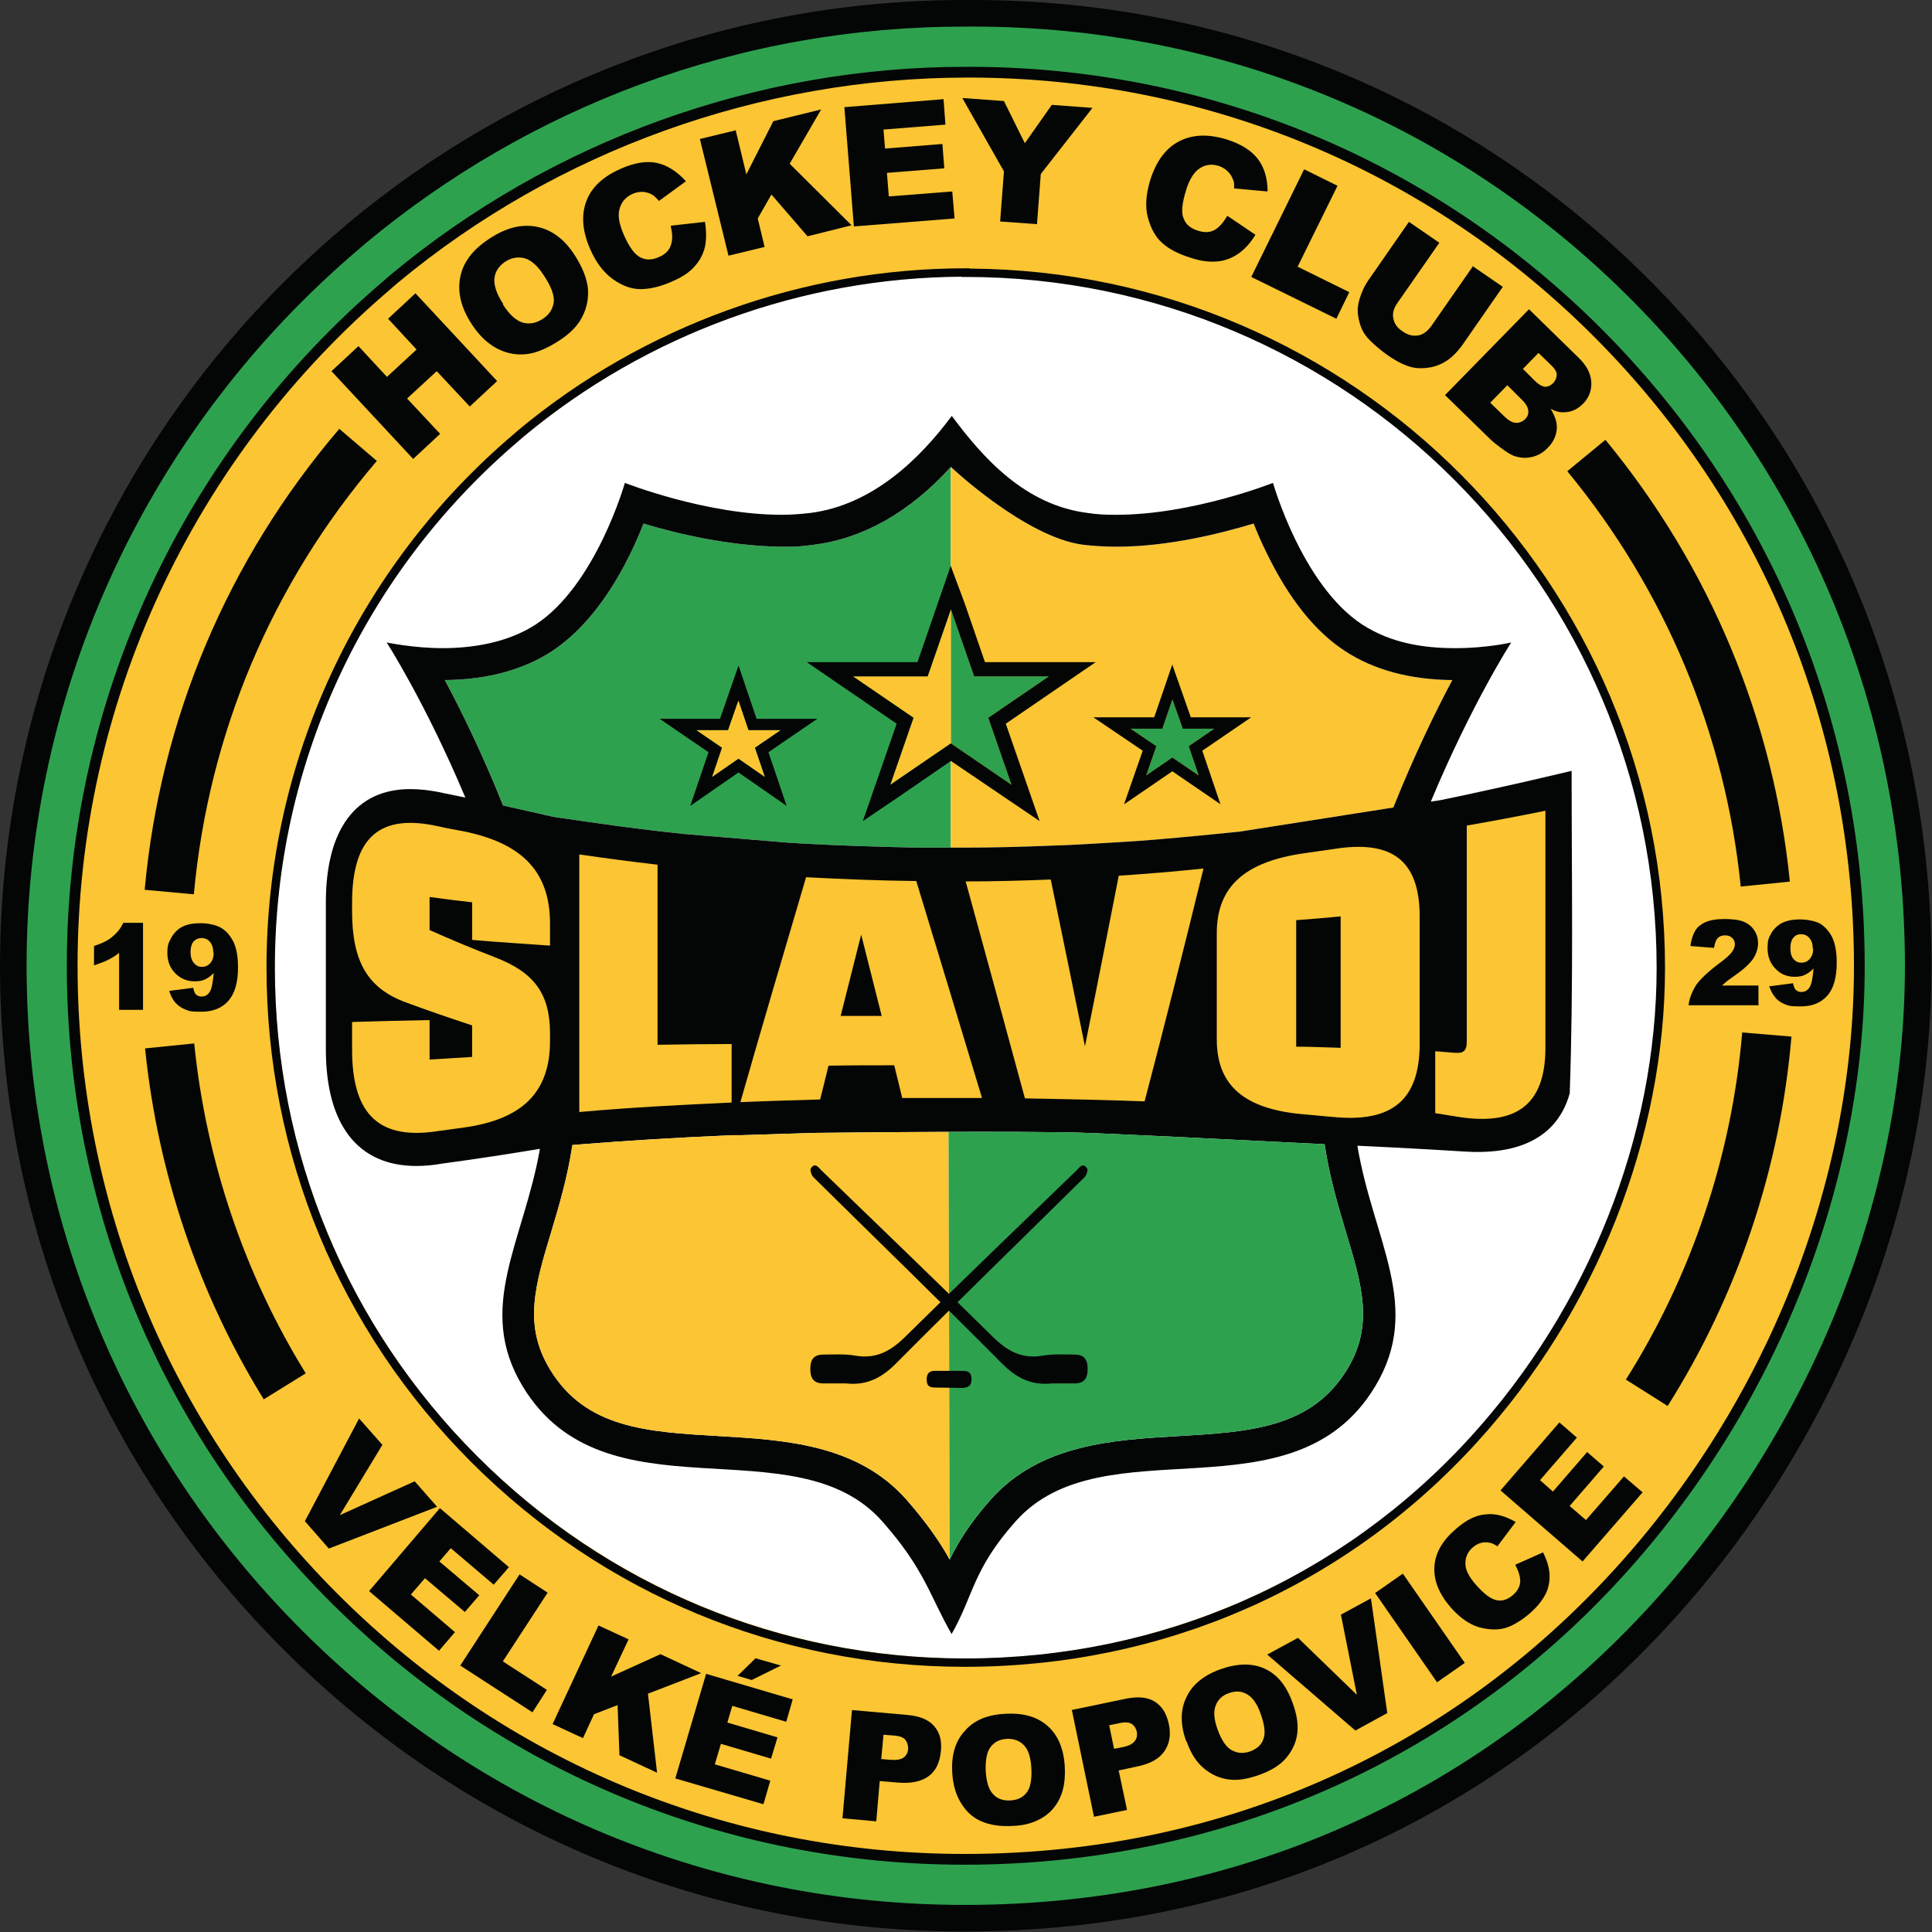<?xml version="1.0" encoding="UTF-8" standalone="no"?>
<!-- Created with Inkscape (http://www.inkscape.org/) -->

<svg
   version="1.1"
   id="svg2"
   width="677.867"
   height="677.867"
   viewBox="0 0 677.867 677.867"
   xmlns="http://www.w3.org/2000/svg"
   xmlns:svg="http://www.w3.org/2000/svg">
  <rect x="0" y="0" width="677.867" height="677.867" fill="#333333" stroke="none"/>
  <defs
     id="defs6" />
  <g
     id="g8"
     transform="matrix(1.333,0,0,1.333,0,1.8280001e-5)">
    <g
       id="g10">
      <path
         d="m 254.273,3.5 c -61,0 -116.898,21.801 -160.398,58 -0.5,0.5 -1.102,0.898 -1.602,1.398 -54.199,46 -88.699,114.602 -88.699,191.301 0,138.403 112.199,250.883 250.699,250.699 154.102,-0.199 250.704,-130.5 250.704,-250.597 C 504.973,115.898 392.773,3.602 254.273,3.602 V 3.5"
         style="fill:#2ea14f;fill-opacity:1;fill-rule:nonzero;stroke:none"
         id="path12" />
      <path
         d="m 254.07,19 c -57.23,0 -109.468,20.453 -150.277,54.414 -0.469,0.469 -1.508,1.246 -1.977,1.719 -50.847,43.156 -82.742,107.109 -82.742,179.066 0,129.844 105.266,235.371 235.199,235.199 C 398.848,489.211 489.477,366.969 489.477,254.293 489.473,124.449 384.637,19 254.699,19 h -0.629"
         style="fill:#fbc533;fill-opacity:1;fill-rule:nonzero;stroke:none"
         id="path14" />
      <path
         d="m 254.273,72.773 c 100.516,0 182,81.442 182,181.903 0,100.461 -81.484,181.898 -182,181.898 -100.515,0 -182,-81.437 -182,-181.898 0,-100.461 81.485,-181.903 182,-181.903"
         style="fill:#ffffff;fill-opacity:1;fill-rule:nonzero;stroke:none"
         id="path16" />
      <path
         d="m 250.273,122.898 c -10.898,12 -23.199,18.903 -36.199,20.5 -2.699,0.301 -3.613,0.575 -8.699,0.5 -13.598,-0.187 -27.5,-3.5 -36,-6.097 -3.801,9.801 -11.602,25.398 -24.102,33.597 -7.5,4.903 -17,7.5 -28.199,7.602 4.356,8.117 9.86,19.371 15.332,33.016 7.164,1.57 13.168,2.984 13.168,2.984 l 7.602,1.102 c 6.801,1 13.597,1.898 20.398,2.699 l 6.301,0.699 27.602,2.301 4.898,0.301 c 9.5,0.5 19.199,0.796 28.801,1 h 9.097 V 122.898"
         style="fill:#2ea14f;fill-opacity:1;fill-rule:nonzero;stroke:none"
         id="path18" />
      <path
         d="m 281.773,222.398 7.204,-0.398 5.097,-0.301 c 7.301,-0.398 14.699,-1.097 22.102,-1.801 l 10.097,-1 40.469,-6.347 c 5.539,-13.86 11.125,-25.289 15.531,-33.551 -11.199,-0.102 -20.699,-2.699 -28.199,-7.602 -7.898,-5.097 -14.898,-13.898 -20.699,-25.898 -1.398,-2.801 -2.5,-5.398 -3.398,-7.699 -8.602,2.597 -22.5,6.097 -36.102,6.097 -3,0 -6,-0.199 -8.699,-0.5 -15.199,-1.898 -34.903,-20.5 -34.903,-20.5 v 100.204 h 3.801 c 7.403,0 14.903,-0.204 22.199,-0.5 l 5.5,-0.204"
         style="fill:#fbc533;fill-opacity:1;fill-rule:nonzero;stroke:none"
         id="path20" />
      <path
         d="m 96.148,64.102 c -0.328,0.312 -0.648,0.574 -0.933,0.808 -0.184,0.149 -0.371,0.297 -0.539,0.465 L 94.465,65.57 C 38.879,112.746 7,181.496 7,254.199 c 0,66.129 25.773,128.289 72.57,175.028 46.61,46.546 108.5,72.171 174.297,72.171 0.113,0 0.215,0 0.328,0 36.453,-0.043 71.016,-7.457 102.727,-22.031 29.363,-13.492 55.547,-32.722 77.828,-57.16 42.359,-46.457 66.652,-107.656 66.648,-167.906 0,-66.153 -25.359,-128.242 -71.406,-174.84 C 383.816,32.734 322.09,7 256.188,7 h -2.282 c -29.39,0 -58.125,5.117 -85.402,15.207 -26.258,9.715 -50.602,23.809 -72.356,41.895 z M 253.867,508.398 C 186.199,508.402 122.559,482.051 74.625,434.18 26.504,386.117 0,322.203 0,254.199 0,179.48 32.742,108.82 89.84,60.312 c 0.332,-0.32 0.656,-0.585 0.941,-0.82 0.188,-0.152 0.375,-0.301 0.543,-0.469 l 0.238,-0.214 C 113.957,40.172 139.027,25.648 166.074,15.645 194.133,5.266 223.688,0 253.906,0 h 2.282 c 67.789,0 131.281,26.473 178.781,74.539 47.351,47.918 73.429,111.758 73.429,179.762 0.004,61.972 -24.957,124.89 -68.472,172.621 -22.918,25.133 -49.864,44.922 -80.082,58.808 -32.629,14.993 -68.172,22.622 -105.641,22.668 -0.109,0 -0.226,0 -0.336,0"
         style="fill:#040606;fill-opacity:1;fill-rule:nonzero;stroke:none"
         id="path22" />
      <path
         d="m 104.672,74.465 c -0.258,0.25 -0.531,0.476 -0.809,0.703 -0.222,0.184 -0.445,0.359 -0.644,0.562 l -0.086,0.079 c -52.567,44.613 -82.715,109.632 -82.715,178.39 0,62.539 24.371,121.324 68.629,165.528 44.082,44.019 102.617,68.253 164.84,68.257 0.105,0 0.203,0 0.312,0 34.469,-0.046 67.156,-7.058 97.149,-20.839 27.777,-12.766 52.547,-30.957 73.621,-54.071 40.047,-43.922 63.015,-101.797 63.015,-158.781 C 487.98,191.809 463.805,133.09 419.91,88.953 375.949,44.758 317.375,20.418 254.977,20.418 h -0.282 c -54.527,0 -108.121,19.191 -150.023,54.047 z M 253.887,490.816 C 190.902,490.816 131.664,466.289 87.043,421.73 42.25,376.992 17.582,317.496 17.582,254.199 c 0,-69.574 30.496,-135.363 83.676,-180.515 0.254,-0.254 0.531,-0.481 0.808,-0.707 0.223,-0.184 0.446,-0.364 0.649,-0.567 l 0.094,-0.086 C 145.23,37.023 198.992,17.582 254.199,17.582 h 0.778 c 63.156,0 122.445,24.637 166.941,69.375 44.43,44.668 68.898,104.098 68.898,167.336 0,57.684 -23.238,116.254 -63.754,160.691 -44.507,48.817 -105.898,75.746 -172.859,75.832 -0.105,0 -0.211,0 -0.316,0"
         style="fill:#040606;fill-opacity:1;fill-rule:nonzero;stroke:none"
         id="path24" />
      <path
         d="m 137.891,114.867 c -0.2,0.195 -0.414,0.371 -0.629,0.547 -0.172,0.145 -0.348,0.281 -0.504,0.438 -40.953,34.765 -64.406,85.339 -64.406,138.824 0,48.644 18.96,94.371 53.382,128.754 34.289,34.242 79.821,53.093 128.223,53.093 0.082,0 0.156,0 0.242,0 51.457,-0.066 98.633,-20.761 132.832,-58.265 31.153,-34.168 49.016,-79.184 49.016,-123.512 0,-100.269 -81.578,-181.848 -181.848,-181.848 h -1.101 v -0.066 c -42.024,0.254 -82.895,15.16 -115.207,42.035 z m 116.066,323.86 C 204.965,438.73 158.883,419.648 124.18,384.988 89.336,350.191 70.148,303.91 70.148,254.676 c 0,-54.133 23.735,-105.321 65.118,-140.446 0.14,-0.144 0.371,-0.332 0.597,-0.519 0.172,-0.145 0.348,-0.281 0.504,-0.438 l 0.074,-0.07 C 169.438,85.746 211.258,70.621 254.199,70.621 h 1.102 v 0.078 c 100.984,0.59 182.949,82.926 182.953,184.047 0,44.871 -18.078,90.43 -49.594,124.996 -34.621,37.969 -82.371,58.918 -134.461,58.985 -0.078,0 -0.16,0 -0.242,0"
         style="fill:#040606;fill-opacity:1;fill-rule:nonzero;stroke:none"
         id="path26" />
      <path
         d="m 87.25,97.699 7.102,-6.597 7.5,8.097 7.796,-7.199 -7.5,-8.102 7.204,-6.699 21.5,23.102 -7.204,6.699 -8.699,-9.301 -7.801,7.199 8.704,9.301 -7.102,6.602 -21.5,-23.102"
         style="fill:#040606;fill-opacity:1;fill-rule:nonzero;stroke:none"
         id="path28" />
      <path
         d="m 132.352,80.102 c 1.699,2.699 3.5,4.296 5.199,4.796 1.699,0.5 3.5,0.204 5.199,-0.898 1.801,-1.102 2.699,-2.602 3,-4.398 0.199,-1.801 -0.602,-4.102 -2.602,-7.102 -1.597,-2.5 -3.296,-4 -5,-4.5 -1.699,-0.5 -3.5,-0.199 -5.199,0.898 -1.597,1.102 -2.597,2.5 -2.801,4.301 -0.199,1.801 0.5,4.102 2.301,6.801 z m -8.204,5.199 c -2.796,-4.301 -3.796,-8.403 -3,-12.403 0.801,-4 3.403,-7.296 7.704,-10.097 4.398,-2.903 8.5,-3.903 12.5,-3.102 3.898,0.801 7.296,3.301 10,7.602 2,3.097 3.097,6 3.398,8.597 0.199,2.704 -0.301,5.204 -1.5,7.5 -1.199,2.403 -3.301,4.5 -6.301,6.403 -3,1.898 -5.699,3.097 -8.301,3.398 -2.597,0.301 -5.097,-0.097 -7.699,-1.398 -2.5,-1.301 -4.801,-3.403 -6.801,-6.5"
         style="fill:#040606;fill-opacity:1;fill-rule:nonzero;stroke:none"
         id="path30" />
      <path
         d="m 176.648,59.398 8.903,-1 c 0.398,2.403 0.398,4.602 0,6.602 -0.5,2 -1.403,3.699 -2.801,5.199 -1.301,1.5 -3.301,2.801 -5.898,3.903 -3.102,1.398 -5.903,2 -8.301,2 -2.403,0 -4.801,-0.903 -7.199,-2.602 -2.403,-1.699 -4.403,-4.301 -6,-7.898 -2.102,-4.801 -2.403,-9 -1,-12.704 1.398,-3.699 4.5,-6.5 9.097,-8.5 3.602,-1.597 6.801,-2.097 9.5,-1.5 2.699,0.602 5.199,2.204 7.602,4.801 l -7.102,5.199 c -0.699,-0.796 -1.199,-1.296 -1.699,-1.597 -0.801,-0.5 -1.602,-0.699 -2.5,-0.801 -0.898,0 -1.801,0.102 -2.699,0.5 -2,0.898 -3.199,2.398 -3.602,4.5 -0.301,1.602 0.102,3.602 1.199,6.199 1.403,3.199 2.801,5.199 4.301,6 1.5,0.801 3.102,0.801 4.903,0 1.699,-0.699 2.796,-1.801 3.199,-3.097 0.5,-1.301 0.5,-3 0,-5 l 0.097,-0.204"
         style="fill:#040606;fill-opacity:1;fill-rule:nonzero;stroke:none"
         id="path32" />
      <path
         d="m 184.148,36.602 9.5,-2.301 2.801,11.597 7.102,-14 12.597,-3.097 -8.296,14.301 16.296,16.199 -11.597,2.898 -9.5,-11 -3.602,6.301 1.801,7.5 -9.5,2.301 -7.5,-30.602 -0.102,-0.097"
         style="fill:#040606;fill-opacity:1;fill-rule:nonzero;stroke:none"
         id="path34" />
      <path
         d="m 222.352,28.199 26,-2.097 0.5,6.699 -16.301,1.301 0.398,5 15.102,-1.204 0.5,6.403 -15.102,1.199 0.5,6.199 16.699,-1.301 0.602,7.102 -26.5,2.102 -2.5,-31.403 h 0.102"
         style="fill:#040606;fill-opacity:1;fill-rule:nonzero;stroke:none"
         id="path36" />
      <path
         d="m 253.449,25.801 10.801,0.801 5.5,11.097 7.102,-10.097 10.699,0.796 -13.602,17.403 -1,13.199 -9.699,-0.699 1,-13.199 -10.898,-19.204 0.097,-0.097"
         style="fill:#040606;fill-opacity:1;fill-rule:nonzero;stroke:none"
         id="path38" />
      <path
         d="m 323.051,56.801 7.398,5 c -1.301,2.097 -2.699,3.699 -4.398,4.898 -1.699,1.199 -3.5,1.903 -5.5,2.102 -2,0.199 -4.301,0 -7,-0.903 -3.301,-1 -5.801,-2.296 -7.602,-3.898 -1.801,-1.602 -3,-3.801 -3.801,-6.699 -0.796,-2.903 -0.5,-6.199 0.602,-9.903 1.602,-5 4.102,-8.398 7.602,-10.199 3.5,-1.801 7.597,-2 12.5,-0.5 3.796,1.199 6.5,2.903 8.199,5.102 1.699,2.199 2.597,5.097 2.597,8.597 l -8.796,-0.796 c 0,-1 0,-1.801 -0.301,-2.301 -0.301,-0.903 -0.801,-1.602 -1.403,-2.199 -0.597,-0.602 -1.398,-1.102 -2.296,-1.403 -2.102,-0.699 -4,-0.301 -5.602,1 -1.199,1 -2.301,2.801 -3.102,5.5 -1,3.301 -1.296,5.801 -0.597,7.301 0.597,1.602 1.801,2.602 3.699,3.199 1.801,0.602 3.301,0.5 4.5,-0.199 1.199,-0.699 2.301,-2 3.301,-3.699"
         style="fill:#040606;fill-opacity:1;fill-rule:nonzero;stroke:none"
         id="path40" />
      <path
         d="m 343.352,44.602 8.699,4.296 -10.5,21.301 13.597,6.699 -3.398,7 -22.398,-11 13.898,-28.296 h 0.102"
         style="fill:#040606;fill-opacity:1;fill-rule:nonzero;stroke:none"
         id="path42" />
      <path
         d="m 387.551,70 8,5.5 -10.699,15.398 c -1.102,1.5 -2.301,2.801 -3.704,3.801 -1.398,1 -3,1.699 -4.699,2 -1.699,0.301 -3.301,0.301 -4.699,0 -2,-0.5 -4,-1.5 -6.199,-3 -1.301,-0.898 -2.602,-1.898 -3.903,-3.097 -1.398,-1.204 -2.398,-2.403 -3,-3.602 -0.597,-1.199 -1,-2.602 -1.199,-4.102 -0.199,-1.5 0,-2.898 0.403,-4.199 0.597,-2 1.398,-3.597 2.296,-4.898 l 10.704,-15.403 8,5.5 -11,15.801 c -1,1.403 -1.403,2.801 -1.102,4.102 0.199,1.301 1,2.5 2.398,3.398 1.403,1 2.704,1.301 4.102,1.102 1.301,-0.199 2.5,-1.102 3.5,-2.5 L 387.75,70 h -0.199"
         style="fill:#040606;fill-opacity:1;fill-rule:nonzero;stroke:none"
         id="path44" />
      <path
         d="m 400.852,97.102 3,3 c 1.097,1.097 2,1.597 2.796,1.699 0.801,0 1.5,-0.301 2.204,-1 0.597,-0.699 0.898,-1.403 0.898,-2.199 0,-0.801 -0.602,-1.704 -1.699,-2.704 l -3.102,-3 -4.199,4.301 z m -8.602,8.898 3.602,3.5 c 1.199,1.199 2.296,1.801 3.199,1.801 0.898,0 1.699,-0.301 2.398,-1 0.699,-0.699 0.903,-1.403 0.801,-2.301 -0.102,-0.898 -0.699,-1.898 -2,-3.102 l -3.5,-3.5 z m 10.199,-24.602 13,12.704 c 2.199,2.097 3.301,4.296 3.403,6.5 0.097,2.199 -0.602,4.097 -2.204,5.699 -1.296,1.301 -2.796,2.097 -4.597,2.199 -1.801,0.102 -2.5,-0.199 -3.903,-0.898 1.204,2 1.801,3.796 1.602,5.5 -0.199,1.699 -0.898,3.296 -2.301,4.699 -1.097,1.199 -2.398,2 -3.898,2.398 -1.5,0.403 -2.903,0.403 -4.403,0 -0.898,-0.199 -2,-0.801 -3.398,-1.801 -1.801,-1.296 -2.898,-2.199 -3.398,-2.699 l -12,-11.699 22,-22.5 0.097,-0.102"
         style="fill:#040606;fill-opacity:1;fill-rule:nonzero;stroke:none"
         id="path46" />
      <path
         d="m 94.551,373.398 6.097,6.903 -11.199,18.5 19.699,-8.903 5.903,6.704 -28.5,11 -6.301,-7.204 14.301,-27.097 v 0.097"
         style="fill:#040606;fill-opacity:1;fill-rule:nonzero;stroke:none"
         id="path48" />
      <path
         d="m 115.949,397.102 18,15.398 -4,4.602 -11.301,-9.602 -3,3.5 10.5,8.898 -3.796,4.403 -10.5,-8.903 -3.704,4.301 11.602,9.903 -4.199,4.898 L 97.148,418.801 115.75,397 l 0.199,0.102"
         style="fill:#040606;fill-opacity:1;fill-rule:nonzero;stroke:none"
         id="path50" />
      <path
         d="m 136.75,414.398 7.398,4.801 -11.796,18.102 11.597,7.5 -3.801,5.898 -19,-12.301 15.602,-24"
         style="fill:#040606;fill-opacity:1;fill-rule:nonzero;stroke:none"
         id="path52" />
      <path
         d="m 157.449,427.801 8,3.699 -4.597,9.801 13,-5.903 10.699,5 -14,5.403 2.398,20.801 -9.898,-4.602 -0.5,-13.199 -6.199,2.398 -2.903,6.301 -8,-3.699 12.102,-26 h -0.102"
         style="fill:#040606;fill-opacity:1;fill-rule:nonzero;stroke:none"
         id="path54" />
      <path
         d="m 198.949,436.5 6.602,1.898 -7.699,3.801 -3.704,-1.097 4.801,-4.704 z m -13,4.102 22.699,6.699 -1.699,5.898 -14.199,-4.199 -1.301,4.398 13.199,3.903 -1.699,5.597 -13.199,-3.898 -1.602,5.398 14.602,4.301 -1.801,6.199 -23.199,-6.796 8.102,-27.5 h 0.097"
         style="fill:#040606;fill-opacity:1;fill-rule:nonzero;stroke:none"
         id="path56" />
      <path
         d="m 231.949,463 2.199,0.199 c 1.704,0.102 2.903,0 3.704,-0.597 0.699,-0.5 1.097,-1.301 1.199,-2.204 0,-0.898 -0.199,-1.699 -0.699,-2.398 -0.5,-0.699 -1.602,-1.102 -3.301,-1.199 l -2.5,-0.199 z m -7.801,-12.898 14.704,1.296 c 3.199,0.301 5.5,1.204 7,2.903 1.5,1.699 2.097,3.898 1.796,6.699 -0.296,2.898 -1.296,5.102 -3.199,6.5 -1.898,1.398 -4.597,2 -8.097,1.699 l -4.801,-0.398 -0.903,10.597 -8.898,-0.796 2.5,-28.5 h -0.102"
         style="fill:#040606;fill-opacity:1;fill-rule:nonzero;stroke:none"
         id="path58" />
      <path
         d="m 259.449,466.199 c 0.199,2.903 0.801,4.903 2,6.102 1.102,1.199 2.602,1.699 4.5,1.597 1.903,-0.097 3.301,-0.796 4.301,-2.097 1,-1.301 1.398,-3.5 1.199,-6.699 -0.199,-2.704 -0.801,-4.602 -2,-5.801 -1.199,-1.199 -2.699,-1.699 -4.5,-1.602 -1.801,0.102 -3.199,0.801 -4.199,2.102 -1,1.301 -1.398,3.398 -1.301,6.398 z m -8.801,0.5 c -0.296,-4.699 0.801,-8.398 3.301,-11.097 2.403,-2.801 6,-4.301 10.602,-4.5 4.801,-0.301 8.5,0.796 11.199,3.199 2.699,2.398 4.199,5.898 4.5,10.5 0.199,3.301 -0.199,6.097 -1.199,8.301 -1,2.199 -2.5,4 -4.602,5.296 -2.097,1.301 -4.699,2.102 -7.801,2.204 -3.199,0.199 -5.898,-0.204 -8.097,-1.102 -2.199,-0.898 -4,-2.398 -5.403,-4.602 -1.398,-2.097 -2.296,-4.898 -2.5,-8.199"
         style="fill:#040606;fill-opacity:1;fill-rule:nonzero;stroke:none"
         id="path60" />
      <path
         d="m 293.25,460.301 2.102,-0.403 c 1.699,-0.296 2.796,-0.898 3.296,-1.597 0.602,-0.699 0.704,-1.5 0.602,-2.403 -0.199,-0.898 -0.602,-1.597 -1.301,-2.097 -0.699,-0.5 -1.898,-0.602 -3.5,-0.199 l -2.5,0.5 1.301,6.296 z m -11.199,-10.199 14.398,-3 c 3.102,-0.602 5.602,-0.403 7.5,0.796 1.903,1.204 3.102,3.102 3.699,5.903 0.602,2.801 0.204,5.199 -1.199,7.199 -1.398,2 -3.801,3.301 -7.301,4 l -4.699,1 2.199,10.398 -8.699,1.801 -5.801,-28 -0.097,-0.097"
         style="fill:#040606;fill-opacity:1;fill-rule:nonzero;stroke:none"
         id="path62" />
      <path
         d="m 320.551,455.398 c 1,2.704 2.199,4.5 3.699,5.301 1.5,0.801 3,0.903 4.801,0.301 1.801,-0.699 3,-1.699 3.5,-3.301 0.597,-1.5 0.301,-3.801 -0.801,-6.801 -0.898,-2.5 -2.102,-4.199 -3.602,-5 -1.398,-0.796 -3,-0.898 -4.796,-0.199 -1.704,0.602 -2.801,1.699 -3.403,3.301 -0.597,1.602 -0.398,3.699 0.602,6.398 z m -8.301,3 c -1.602,-4.398 -1.602,-8.296 0,-11.597 1.5,-3.301 4.5,-5.801 8.898,-7.403 4.5,-1.597 8.403,-1.699 11.704,-0.199 3.296,1.5 5.699,4.403 7.296,8.801 1.204,3.102 1.602,5.898 1.301,8.301 -0.301,2.398 -1.301,4.5 -2.898,6.398 -1.602,1.903 -3.903,3.301 -6.903,4.403 -3,1.097 -5.699,1.597 -8.097,1.296 -2.403,-0.296 -4.5,-1.199 -6.5,-2.796 -2,-1.602 -3.602,-4 -4.699,-7.204 h -0.102"
         style="fill:#040606;fill-opacity:1;fill-rule:nonzero;stroke:none"
         id="path64" />
      <path
         d="m 333.551,435.5 8.097,-4.398 15.5,15 -4.199,-21.102 7.903,-4.301 4.296,30.199 -8.398,4.602 -23.199,-20"
         style="fill:#040606;fill-opacity:1;fill-rule:nonzero;stroke:none"
         id="path66" />
      <path
         d="m 361.949,419.301 7.301,-5.102 16.301,23.5 -7.301,5.102 -16.301,-23.5"
         style="fill:#040606;fill-opacity:1;fill-rule:nonzero;stroke:none"
         id="path68" />
      <path
         d="m 398.75,411.898 7.398,-3.296 c 1,2 1.602,3.898 1.704,5.699 0.097,1.801 -0.204,3.597 -1,5.199 -0.801,1.602 -2.102,3.301 -4,5 -2.301,2 -4.602,3.398 -6.602,4 -2.102,0.602 -4.398,0.5 -7,-0.199 -2.602,-0.801 -5,-2.5 -7.398,-5.199 -3.102,-3.602 -4.5,-7.102 -4.301,-10.704 0.199,-3.597 2.097,-6.898 5.597,-9.898 2.704,-2.398 5.301,-3.699 7.903,-3.898 2.5,-0.301 5.097,0.398 7.898,2 L 394.148,407 c -0.796,-0.5 -1.398,-0.801 -1.898,-0.898 -0.801,-0.204 -1.602,-0.204 -2.398,0 -0.801,0.199 -1.5,0.597 -2.204,1.199 -1.5,1.301 -2.097,2.898 -1.898,4.898 0.199,1.403 1.102,3.102 2.801,5 2.097,2.403 3.898,3.699 5.398,4 1.5,0.301 2.903,-0.199 4.199,-1.301 1.301,-1.097 1.903,-2.296 2,-3.597 0,-1.301 -0.398,-2.699 -1.296,-4.403 h -0.102"
         style="fill:#040606;fill-opacity:1;fill-rule:nonzero;stroke:none"
         id="path70" />
      <path
         d="m 394.949,392.301 15.5,-17.903 4.602,4 -9.699,11.204 3.398,3 9,-10.403 4.398,3.801 -9,10.398 4.301,3.704 10,-11.5 4.903,4.199 L 416.551,411 394.949,392.301"
         style="fill:#040606;fill-opacity:1;fill-rule:nonzero;stroke:none"
         id="path72" />
      <path
         d="m 51.023,235.395 -12.945,-1.188 c 4.125,-44.98 21.84,-86.934 51.231,-121.328 l 9.882,8.445 C 71.559,153.66 54.902,193.105 51.023,235.395"
         style="fill:#040606;fill-opacity:1;fill-rule:nonzero;stroke:none"
         id="path74" />
      <path
         d="M 69.422,368.32 C 52.301,340.656 41.5,308.715 38.184,275.953 l 12.933,-1.308 c 3.117,30.812 13.27,60.835 29.36,86.835 l -11.055,6.84"
         style="fill:#040606;fill-opacity:1;fill-rule:nonzero;stroke:none"
         id="path76" />
      <path
         d="m 438.945,370.07 -10.992,-6.941 c 17.309,-27.399 27.899,-58.992 30.617,-91.371 l 12.957,1.086 c -2.894,34.453 -14.164,68.074 -32.582,97.226"
         style="fill:#040606;fill-opacity:1;fill-rule:nonzero;stroke:none"
         id="path78" />
      <path
         d="M 458.184,233.352 C 454.125,193.141 438.34,155.34 412.535,124.035 l 10.031,-8.269 c 27.446,33.296 44.235,73.504 48.551,116.281 l -12.933,1.305"
         style="fill:#040606;fill-opacity:1;fill-rule:nonzero;stroke:none"
         id="path80" />
      <path
         d="m 37.648,243 v 22.801 h -6.296 v -15 c -1,0.801 -2,1.398 -3,1.898 -1,0.5 -2.204,0.903 -3.602,1.403 V 249 c 2.102,-0.699 3.801,-1.5 4.898,-2.5 1.204,-1 2.102,-2.102 2.801,-3.602 h 5.199 V 243"
         style="fill:#040606;fill-opacity:1;fill-rule:nonzero;stroke:none"
         id="path82" />
      <path
         d="m 56.148,250.801 c 0,-1.199 -0.296,-2.199 -0.898,-2.903 -0.602,-0.699 -1.398,-1 -2.199,-1 -0.801,0 -1.5,0.301 -2.102,0.903 -0.5,0.597 -0.801,1.597 -0.801,2.801 0,1.199 0.301,2.199 0.903,2.898 0.597,0.699 1.301,1 2.097,1 0.801,0 1.602,-0.301 2.204,-1 0.597,-0.602 0.898,-1.602 0.898,-2.801 z m -11.5,10 6.204,-0.801 c 0.199,0.898 0.398,1.5 0.796,1.801 0.403,0.398 0.903,0.5 1.403,0.5 1,0 1.801,-0.5 2.301,-1.5 0.398,-0.699 0.699,-2.301 0.898,-4.699 -0.699,0.796 -1.5,1.296 -2.301,1.699 -0.801,0.398 -1.699,0.5 -2.699,0.5 -2,0 -3.699,-0.699 -5.102,-2.102 -1.398,-1.398 -2.097,-3.199 -2.097,-5.398 0,-2.199 0.398,-2.801 1.097,-4.102 0.704,-1.199 1.704,-2.199 2.903,-2.801 1.199,-0.597 2.801,-0.898 4.699,-0.898 1.898,0 4,0.398 5.398,1.199 1.403,0.801 2.403,2 3.301,3.699 0.801,1.704 1.199,3.903 1.199,6.704 0,4.097 -0.898,7 -2.597,8.898 -1.699,1.898 -4.102,2.801 -7.102,2.801 -3,0 -3.199,-0.199 -4.199,-0.602 -1,-0.398 -1.898,-1 -2.602,-1.801 -0.699,-0.796 -1.199,-1.796 -1.597,-3 l 0.097,-0.097"
         style="fill:#040606;fill-opacity:1;fill-rule:nonzero;stroke:none"
         id="path84" />
      <path
         d="m 462.949,264.602 h -18.5 c 0.199,-1.801 0.903,-3.5 1.903,-5.204 1.097,-1.597 3.097,-3.5 6,-5.699 1.796,-1.301 3,-2.398 3.5,-3.097 0.5,-0.704 0.796,-1.403 0.796,-2 0,-0.602 -0.199,-1.301 -0.699,-1.704 -0.5,-0.5 -1.097,-0.699 -1.898,-0.699 -0.801,0 -1.403,0.199 -1.903,0.699 -0.5,0.5 -0.796,1.403 -1,2.602 l -6.199,-0.5 c 0.199,-1.699 0.699,-3.102 1.301,-4.102 0.602,-1 1.602,-1.699 2.699,-2.199 1.199,-0.5 2.801,-0.801 4.903,-0.801 2.097,0 3.898,0.204 5.097,0.704 1.199,0.5 2.199,1.296 2.801,2.296 0.699,1 1,2.204 1,3.403 0,1.199 -0.398,2.597 -1.199,3.898 -0.801,1.199 -2.199,2.602 -4.301,4.102 -1.199,0.898 -2.102,1.5 -2.5,1.801 -0.398,0.296 -0.898,0.796 -1.5,1.296 h 9.602 v 5 l 0.097,0.204"
         style="fill:#040606;fill-opacity:1;fill-rule:nonzero;stroke:none"
         id="path86" />
      <path
         d="m 477.148,249.699 c 0,-1.199 -0.296,-2.097 -0.898,-2.801 -0.602,-0.699 -1.301,-1 -2.199,-1 -0.903,0 -1.5,0.301 -2,0.903 -0.5,0.597 -0.801,1.5 -0.801,2.801 0,1.296 0.301,2.199 0.801,2.796 0.597,0.704 1.301,1 2.097,1 0.801,0 1.602,-0.296 2.204,-1 0.597,-0.699 0.898,-1.5 0.898,-2.699 z m -11.296,9.903 6.097,-0.801 c 0.199,0.898 0.403,1.5 0.801,1.801 0.398,0.398 0.898,0.5 1.398,0.5 1,0 1.801,-0.5 2.301,-1.5 0.403,-0.704 0.699,-2.301 0.903,-4.704 -0.704,0.801 -1.5,1.301 -2.301,1.704 -0.801,0.398 -1.699,0.5 -2.699,0.5 -2,0 -3.704,-0.704 -5,-2.102 -1.403,-1.398 -2.102,-3.199 -2.102,-5.398 0,-2.204 0.301,-2.801 1,-4 0.699,-1.204 1.699,-2.102 2.898,-2.704 1.204,-0.597 2.801,-0.898 4.602,-0.898 1.801,0 4,0.398 5.301,1.102 1.301,0.796 2.398,2 3.199,3.597 0.801,1.699 1.199,3.903 1.199,6.602 0,4 -0.801,6.898 -2.5,8.801 -1.699,1.898 -4,2.796 -7,2.796 -3,0 -3.199,-0.199 -4.199,-0.597 -1,-0.403 -1.898,-1 -2.5,-1.801 -0.699,-0.801 -1.199,-1.801 -1.602,-3 l 0.204,0.102"
         style="fill:#040606;fill-opacity:1;fill-rule:nonzero;stroke:none"
         id="path88" />
      <path
         d="m 315.508,204.125 -2.617,-7.723 6.734,-4.601 h -8.313 l -2.718,-7.727 -2.649,7.727 h -8.379 l 6.805,4.601 -2.68,7.688 6.883,-4.707 6.934,4.742"
         style="fill:#2ea14f;fill-opacity:1;fill-rule:nonzero;stroke:none"
         id="path90" />
      <path
         d="m 308.574,199.383 -6.883,4.707 2.68,-7.688 -6.805,-4.601 h 8.379 l 2.649,-7.727 2.718,7.727 h 8.313 l -6.734,4.601 2.617,7.723 z m 20.754,-10.582 h -15.89 l -4.883,-13.875 -4.75,13.875 h -16.024 l 12.996,8.797 -4.918,14.113 12.715,-8.695 12.664,8.66 -4.777,-14.078 12.867,-8.797"
         style="fill:#040606;fill-opacity:1;fill-rule:nonzero;stroke:none"
         id="path92" />
      <path
         d="m 194.375,199.676 6.918,4.797 -2.605,-7.668 6.734,-4.606 H 197 l -2.645,-7.789 -2.714,7.789 h -8.313 l 6.734,4.606 -2.605,7.668 z m -12.684,12.449 4.797,-14.129 -12.863,-8.797 h 15.883 l 4.887,-14.011 4.753,14.011 h 15.977 l -12.863,8.797 4.797,14.129 -12.684,-8.801 -12.684,8.801"
         style="fill:#040606;fill-opacity:1;fill-rule:nonzero;stroke:none"
         id="path94" />
      <path
         d="m 201.293,204.473 -2.605,-7.668 6.734,-4.606 H 197 l -2.645,-7.789 -2.714,7.789 h -8.313 l 6.734,4.606 -2.605,7.668 6.918,-4.797 6.918,4.797"
         style="fill:#fbc533;fill-opacity:1;fill-rule:nonzero;stroke:none"
         id="path96" />
      <path
         d="m 354.676,360.301 c -9.403,15.597 -25.699,16.597 -44.602,17.699 -17,1 -36.301,2.102 -49.301,16.699 -5.5,6.199 -8.597,11.301 -10.796,15.801 -2.5,-4.5 -5.903,-9.5 -11.403,-15.801 C 225.676,380.102 206.375,379 189.273,378 c -18.898,-1.102 -35.199,-2 -44.597,-17.699 -6.903,-11.5 -3.903,-21.801 0.398,-36 2.035,-6.778 4.297,-14.356 5.586,-22.91 l 2.317,-0.192 c 12.5,-1 25.597,-1.801 39.796,-2.398 h 2.204 c 6.199,-0.199 12.597,-0.403 19.097,-0.602 0,0 41.403,-0.5 62.403,-0.199 2.296,0 4.597,0 6.898,0.102 9.523,0.281 40.109,1.808 65.281,3.07 1.282,8.644 3.567,16.293 5.617,23.129 4.301,14.199 7.301,24.5 0.403,36 z M 145.273,171.398 c 12.5,-8.199 20.301,-23.796 24.102,-33.597 8.5,2.597 22.402,5.91 36,6.097 5.086,0.075 6,-0.199 8.699,-0.5 13,-1.597 25.301,-8.5 36.199,-20.5 0,0 19.704,18.602 34.903,20.5 2.699,0.301 5.699,0.5 8.699,0.5 13.602,0 27.5,-3.5 36.102,-6.097 0.898,2.301 2,4.898 3.398,7.699 5.801,12 12.801,20.801 20.699,25.898 7.5,4.903 17,7.5 28.199,7.602 -4.406,8.262 -9.992,19.691 -15.531,33.551 l -40.469,6.347 -10.097,1 c -7.403,0.704 -14.801,1.403 -22.102,1.801 l -5.097,0.301 -7.204,0.398 -5.5,0.204 c -7.296,0.296 -14.796,0.5 -22.199,0.5 h -12.898 c -9.602,-0.204 -19.301,-0.5 -28.801,-1 l -4.898,-0.301 -27.602,-2.301 -6.301,-0.699 C 166.773,218 159.977,217.102 153.176,216.102 L 145.574,215 c 0,0 -6.004,-1.414 -13.168,-2.984 -5.472,-13.645 -10.976,-24.899 -15.332,-33.016 11.199,-0.102 20.699,-2.699 28.199,-7.602 z m 268.403,31.5 -8.102,1.903 c -6.801,1.597 -13.699,3.097 -20.597,4.597 l -5.801,1.204 -2.571,0.402 c 10.813,-25.887 21.168,-41.902 21.168,-41.902 0,0 -6.296,1.5 -14.699,1.5 -8.398,0 -16.898,-1.301 -24.5,-6.204 -15.898,-10.398 -23.5,-37.296 -23.5,-37.296 0,0 -21.199,8.406 -41.301,8.398 -2.843,0 -5.097,-0.102 -7.597,-0.5 -16.367,-2.098 -27.356,-14.352 -35.653,-25.531 -8.296,11.179 -20.781,23.433 -37.148,25.531 -2.5,0.301 -5.102,0.5 -7.602,0.5 -20,0 -41.296,-8.398 -41.296,-8.398 0,0 -7.602,26.898 -23.5,37.296 -7.602,4.903 -16.903,6.204 -24.5,6.204 -7.602,0 -14.704,-1.5 -14.704,-1.5 0,0 10.071,15.57 20.715,40.82 -2.058,-0.387 -4.039,-0.848 -6.011,-1.223 -3.102,-0.699 -6,-1 -8.5,-1 -14.301,0 -22.204,10.602 -22.204,29.801 v 2.301 c 0,8.398 0,36.398 0,36.398 0,19.801 8.403,30.699 23.801,30.699 2.344,0 4.301,-0.199 6.602,-0.597 2.199,-0.301 4.301,-0.602 6.5,-0.903 7.097,-1.003 14.996,-2.277 19.445,-3.007 -4.305,24.527 -17.016,41.824 -4.547,62.507 21.699,35.903 71.699,9.5 94.699,35.602 11.204,12.699 12.403,19.5 18.204,29.602 5.796,-10.102 5.5,-16.903 16.796,-29.602 23.102,-26.102 73.102,0.301 94.704,-35.602 12.605,-20.914 -0.528,-38.367 -4.688,-63.324 13.945,0.614 28.188,1.528 28.188,1.528 10.597,0.699 23.796,-1.403 27.699,-15.301 1,-28.602 0.5,-56.602 0.5,-84.903"
         style="fill:#040606;fill-opacity:1;fill-rule:nonzero;stroke:none"
         id="path98" />
      <path
         d="m 249.676,297.922 c -18.047,0.066 -35.602,0.277 -35.602,0.277 -6.5,0.199 -12.898,0.403 -19.097,0.602 h -2.204 c -14.199,0.597 -27.296,1.398 -39.796,2.398 l -2.317,0.192 c -1.289,8.554 -3.551,16.132 -5.586,22.91 -4.301,14.199 -7.301,24.5 -0.398,36 9.398,15.699 25.699,16.597 44.597,17.699 17.102,1 36.403,2.102 49.301,16.699 5.5,6.297 8.899,11.297 11.399,15.793 l -0.297,-112.57"
         style="fill:#fbc533;fill-opacity:1;fill-rule:nonzero;stroke:none"
         id="path100" />
      <path
         d="m 245.988,297.938 c -0.304,0.003 -0.609,0.003 -0.914,0.003 0.305,0 0.61,0 0.914,-0.003"
         style="fill:#2ea14f;fill-opacity:1;fill-rule:nonzero;stroke:none"
         id="path102" />
      <path
         d="m 248.387,297.93 c 0.402,-0.004 0.804,-0.004 1.203,-0.008 -0.399,0.004 -0.801,0.004 -1.203,0.008"
         style="fill:#2ea14f;fill-opacity:1;fill-rule:nonzero;stroke:none"
         id="path104" />
      <path
         d="m 246.512,297.938 c 0.41,-0.004 0.82,-0.004 1.23,-0.008 -0.41,0.004 -0.82,0.004 -1.23,0.008"
         style="fill:#2ea14f;fill-opacity:1;fill-rule:nonzero;stroke:none"
         id="path106" />
      <path
         d="m 354.273,324.301 c -2.05,-6.836 -4.335,-14.485 -5.617,-23.129 -25.172,-1.262 -55.758,-2.789 -65.281,-3.07 C 281.074,298 278.773,298 276.477,298 c -7.329,-0.105 -17.133,-0.113 -26.801,-0.078 l 0.297,112.57 c -0.004,0 -0.004,-0.004 -0.004,-0.004 0,0.004 0.004,0.008 0.008,0.012 2.199,-4.5 5.296,-9.602 10.796,-15.801 13,-14.597 32.301,-15.699 49.301,-16.699 18.903,-1.102 35.199,-2.102 44.602,-17.699 6.898,-11.5 3.898,-21.801 -0.403,-36"
         style="fill:#2ea14f;fill-opacity:1;fill-rule:nonzero;stroke:none"
         id="path108" />
      <path
         d="m 124.273,247.398 c 0,-3.296 0,-6.597 0,-9.898 -3.699,-0.398 -7.5,-0.898 -11.199,-1.398 0,2.898 0,5.796 0,8.699 5.801,2.597 11.602,5 17.301,7.199 10.301,4 14.398,9.602 14.398,20.102 0,0.597 0,1.199 0,1.898 0,13.801 -7.597,20.699 -22.796,22.801 -2.204,0.301 -4.403,0.597 -6.602,0.898 -15.199,2.403 -22.699,-3.898 -22.699,-21.398 0,-2.403 0,-4.903 0,-7.301 6.801,-0.199 13.597,-0.398 20.398,-0.5 0,3.5 0,6.898 0,10.398 3.699,-0.199 7.5,-0.5 11.199,-0.699 0,-2.801 0,-5.5 0,-8.301 -5.796,-1.898 -11.597,-3.898 -17.296,-6 -10.204,-3.699 -14.301,-10.796 -14.301,-24 0,-0.796 0,-1.597 0,-2.296 0,-17.5 7.5,-23.5 22.699,-20.102 2.199,0.5 4.398,0.898 6.602,1.301 15.296,3.097 22.796,10.5 22.796,24.301 0,1.898 0,3.898 0,5.796 -6.796,-0.5 -13.699,-0.898 -20.5,-1.5"
         style="fill:#fbc533;fill-opacity:1;fill-rule:nonzero;stroke:none"
         id="path110" />
      <path
         d="m 152.477,224.898 c 6.796,1 13.796,1.903 20.597,2.704 0,15.796 0,31.597 0,47.398 6.5,-0.102 13,-0.199 19.5,-0.199 0,5.097 0,10.301 0,15.398 -13.398,0.602 -26.699,1.301 -40.097,2.5 0,-22.597 0,-45.097 0,-67.699 v -0.102"
         style="fill:#fbc533;fill-opacity:1;fill-rule:nonzero;stroke:none"
         id="path112" />
      <path
         d="m 232.074,267.398 c -1.801,-7.097 -3.597,-14.199 -5.398,-21.398 -1.801,7.102 -3.602,14.199 -5.403,21.398 3.602,0 7.204,0 10.704,0 z m 3.301,13 c -5.801,0 -11.5,0 -17.301,0.102 -0.699,3 -1.5,6 -2.199,8.898 -7,0.204 -14,0.403 -21,0.704 5.801,-20.301 11.602,-39.903 17.301,-59.204 9.699,0.5 19.301,0.903 29,1 C 246.977,251 252.773,270 258.477,289 c -7,0 -14,0 -21,0 -0.704,-2.898 -2.102,-8.602 -2.102,-8.602"
         style="fill:#fbc533;fill-opacity:1;fill-rule:nonzero;stroke:none"
         id="path114" />
      <path
         d="m 254.176,232 c 7.5,0 14.898,-0.199 22.398,-0.5 3,14.5 6,29.102 9,43.898 3,-14.796 5.903,-29.699 8.903,-44.898 7.398,-0.5 14.898,-1.102 22.296,-1.898 -5.199,21.199 -10.296,41.5 -15.5,61.296 -10.5,-0.398 -21,-0.597 -31.5,-0.796 -5.199,-19.204 -10.375,-38.028 -15.574,-57.028 L 254.176,232"
         style="fill:#fbc533;fill-opacity:1;fill-rule:nonzero;stroke:none"
         id="path116" />
      <path
         d="m 352.875,275.898 c 0,-11.597 0,-23.097 0,-34.699 -3.898,0.403 -7.801,0.699 -11.699,1 0,11.102 0,22.199 0,33.301 3.898,0 7.801,0.199 11.699,0.301 z M 320.273,273.5 c 0,-9.301 0,-18.602 0,-27.898 0,-12.403 7.602,-18.801 22.903,-21 2.597,-0.403 5.097,-0.704 7.699,-1.102 15.301,-2.5 22.801,2.699 22.801,17.801 0,11.097 0,22.199 0,33.398 0,15.102 -7.5,20.801 -22.801,19.301 -2.602,-0.199 -5.102,-0.5 -7.699,-0.699 C 327.875,292 320.273,286 320.273,273.602 V 273.5"
         style="fill:#fbc533;fill-opacity:1;fill-rule:nonzero;stroke:none"
         id="path118" />
      <path
         d="m 377.773,276.699 c 1.704,0.102 3.301,0.301 5,0.403 2.403,0.199 3.301,-0.403 3.301,-3 0,-18.903 0,-37.903 0,-56.801 6.903,-1.199 13.801,-2.5 20.699,-3.903 v 62.403 c 0,15.398 -8.097,20.801 -24,18 -1.699,-0.301 -3.296,-0.5 -5,-0.801 0,-5.5 0,-16.301 0,-16.301"
         style="fill:#fbc533;fill-opacity:1;fill-rule:nonzero;stroke:none"
         id="path120" />
      <path
         d="m 276.887,364.137 c -5.5,0.597 -9.5,-1.5 -13.399,-5.5 -16.3,-16.403 -32.902,-32.5 -49.402,-48.801 -0.5,-0.5 -1,-2 -0.598,-2.398 1.098,-1.5 1.899,-0.204 2.7,0.597 15.097,14.602 30.3,29.199 45.3,44 3.7,3.602 7.5,5.699 12.899,4.801 2.699,-0.5 5.601,-0.301 8.398,-0.301 2.5,0 3.5,1.199 3.5,3.801 0,2.602 -1,3.801 -3.5,3.801 -1.898,0 -3.797,0 -5.797,0 h -0.101"
         style="fill:#040606;fill-opacity:1;fill-rule:nonzero;stroke:none"
         id="path122" />
      <path
         d="m 222.688,364.137 c 5.5,0.597 9.5,-1.5 13.398,-5.5 16.301,-16.403 32.902,-32.5 49.402,-48.801 0.5,-0.5 1,-2 0.598,-2.398 -1.098,-1.5 -1.898,-0.204 -2.699,0.597 -15.102,14.602 -30.301,29.199 -45.301,44 -3.699,3.602 -7.5,5.699 -12.898,4.801 -2.7,-0.5 -5.602,-0.301 -8.403,-0.301 -2.5,0 -3.5,1.199 -3.5,3.801 0,2.602 1,3.801 3.5,3.801 1.903,0 3.801,0 5.801,0 h 0.102"
         style="fill:#040606;fill-opacity:1;fill-rule:nonzero;stroke:none"
         id="path124" />
      <path
         d="m 246.215,365.223 c -1.399,0 -2.301,-0.297 -2.301,-2.098 0,-1.801 0.801,-2.301 2.301,-2.301 2.301,0 4.699,0 7,0 1.398,0 2.5,0.199 2.5,2.199 0,1.801 -0.899,2.2 -2.399,2.301 -1.203,0 -5.902,-0.101 -7.101,-0.101"
         style="fill:#040606;fill-opacity:1;fill-rule:nonzero;stroke:none"
         id="path126" />
      <path
         d="m 260.129,188.93 15.965,-10.907 h -19.688 l -6.121,-17.648 v 35.297 l 15.965,10.906 -6.121,-17.648"
         style="fill:#2ea14f;fill-opacity:1;fill-rule:nonzero;stroke:none"
         id="path128" />
      <path
         d="M 244.168,178.023 H 224.48 l 15.961,10.907 -6.117,17.648 15.961,-10.906 v -35.297 l -6.117,17.648"
         style="fill:#fbc533;fill-opacity:1;fill-rule:nonzero;stroke:none"
         id="path130" />
      <path
         d="m 266.25,206.578 -15.965,-10.906 -15.961,10.906 6.117,-17.648 -15.961,-10.907 h 19.688 l 6.117,-17.648 6.121,17.648 h 19.688 l -15.965,10.907 z m 22.152,-32.297 h -29.148 l -5.219,-15.144 -3.793,-10.199 -8.746,25.343 h -29.152 l 23.668,16.207 -8.899,25.629 9.43,-6.375 13.742,-9.449 23.352,15.824 -8.899,-25.629 23.664,-16.207"
         style="fill:#040606;fill-opacity:1;fill-rule:nonzero;stroke:none"
         id="path132" />
    </g>
  </g>
</svg>
